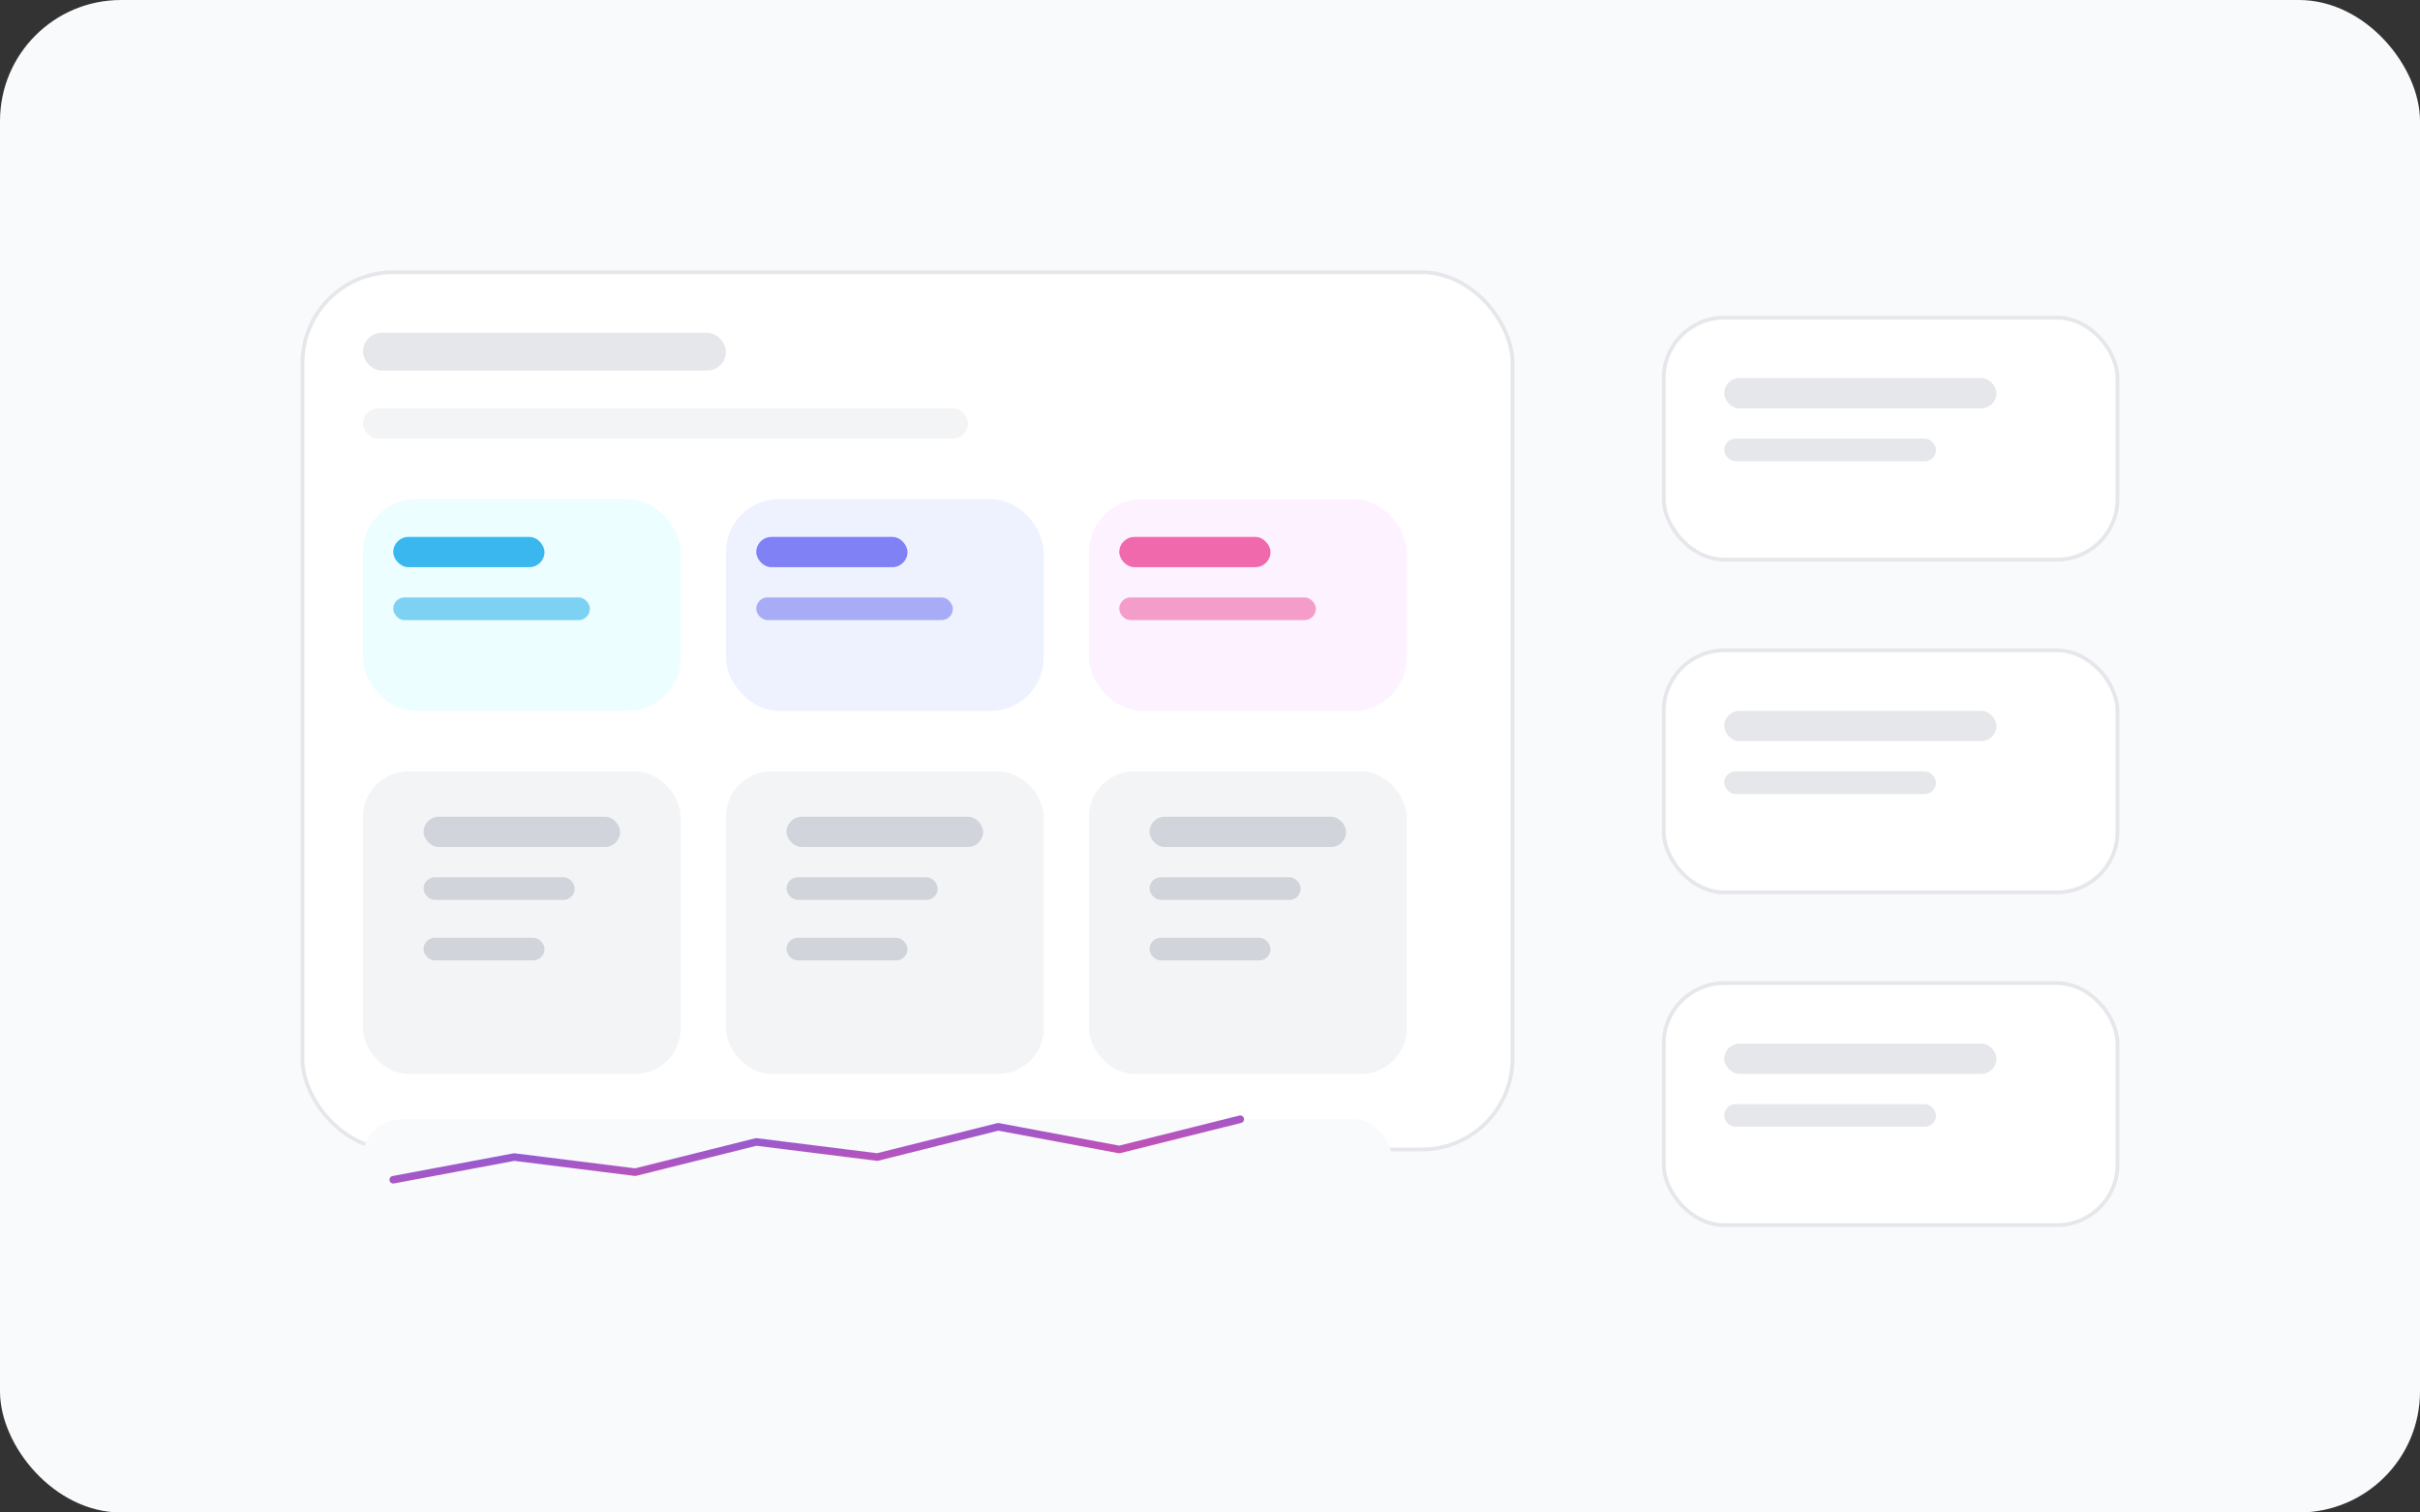 <?xml version="1.0" encoding="UTF-8"?>
<svg width="640" height="400" viewBox="0 0 640 400" fill="none" xmlns="http://www.w3.org/2000/svg" role="img" aria-labelledby="title desc">
  <rect x="0" y="0" width="640" height="400" fill="#333333" stroke="none"/>
  <title id="title">Salesforce dashboards and CRM illustration</title>
  <desc id="desc">Abstract illustration showing CRM dashboards, pipeline cards, and connected systems to represent Salesforce consulting.</desc>
  <defs>
    <linearGradient id="sfMain" x1="0" y1="0" x2="1" y2="1">
      <stop offset="0" stop-color="#0EA5E9"/>
      <stop offset="1" stop-color="#22C55E"/>
    </linearGradient>
    <linearGradient id="sfAccent" x1="0" y1="0" x2="1" y2="1">
      <stop offset="0" stop-color="#6366F1"/>
      <stop offset="1" stop-color="#EC4899"/>
    </linearGradient>
  </defs>

  <!-- Background -->
  <rect x="0" y="0" width="640" height="400" rx="32" fill="#F9FAFB"/>

  <!-- Main dashboard card -->
  <rect x="80" y="72" width="320" height="232" rx="24" fill="white" stroke="#E5E7EB"/>
  <rect x="96" y="88" width="96" height="10" rx="5" fill="#E5E7EB"/>
  <rect x="96" y="108" width="160" height="8" rx="4" fill="#F3F4F6"/>

  <!-- KPI chips -->
  <rect x="96" y="132" width="84" height="56" rx="14" fill="#ECFEFF"/>
  <rect x="104" y="142" width="40" height="8" rx="4" fill="#0EA5E9" opacity="0.8"/>
  <rect x="104" y="158" width="52" height="6" rx="3" fill="#0EA5E9" opacity="0.5"/>

  <rect x="192" y="132" width="84" height="56" rx="14" fill="#EEF2FF"/>
  <rect x="200" y="142" width="40" height="8" rx="4" fill="#6366F1" opacity="0.8"/>
  <rect x="200" y="158" width="52" height="6" rx="3" fill="#6366F1" opacity="0.5"/>

  <rect x="288" y="132" width="84" height="56" rx="14" fill="#FDF2FF"/>
  <rect x="296" y="142" width="40" height="8" rx="4" fill="#EC4899" opacity="0.8"/>
  <rect x="296" y="158" width="52" height="6" rx="3" fill="#EC4899" opacity="0.5"/>

  <!-- Pipeline columns -->
  <rect x="96" y="204" width="84" height="80" rx="12" fill="#F3F4F6"/>
  <rect x="112" y="216" width="52" height="8" rx="4" fill="#D1D5DB"/>
  <rect x="112" y="232" width="40" height="6" rx="3" fill="#D1D5DB"/>
  <rect x="112" y="248" width="32" height="6" rx="3" fill="#D1D5DB"/>

  <rect x="192" y="204" width="84" height="80" rx="12" fill="#F3F4F6"/>
  <rect x="208" y="216" width="52" height="8" rx="4" fill="#D1D5DB"/>
  <rect x="208" y="232" width="40" height="6" rx="3" fill="#D1D5DB"/>
  <rect x="208" y="248" width="32" height="6" rx="3" fill="#D1D5DB"/>

  <rect x="288" y="204" width="84" height="80" rx="12" fill="#F3F4F6"/>
  <rect x="304" y="216" width="52" height="8" rx="4" fill="#D1D5DB"/>
  <rect x="304" y="232" width="40" height="6" rx="3" fill="#D1D5DB"/>
  <rect x="304" y="248" width="32" height="6" rx="3" fill="#D1D5DB"/>

  <!-- Chart -->
  <rect x="96" y="296" width="272" height="28" rx="10" fill="#F9FAFB"/>
  <polyline points="104,312 136,306 168,310 200,302 232,306 264,298 296,304 328,296" fill="none" stroke="url(#sfAccent)" stroke-width="2" stroke-linecap="round" stroke-linejoin="round"/>

  <!-- Connected systems cards -->
  <rect x="440" y="84" width="120" height="64" rx="16" fill="white" stroke="#E5E7EB"/>
  <rect x="456" y="100" width="72" height="8" rx="4" fill="#E5E7EB"/>
  <rect x="456" y="116" width="56" height="6" rx="3" fill="#E5E7EB"/>

  <rect x="440" y="172" width="120" height="64" rx="16" fill="white" stroke="#E5E7EB"/>
  <rect x="456" y="188" width="72" height="8" rx="4" fill="#E5E7EB"/>
  <rect x="456" y="204" width="56" height="6" rx="3" fill="#E5E7EB"/>

  <rect x="440" y="260" width="120" height="64" rx="16" fill="white" stroke="#E5E7EB"/>
  <rect x="456" y="276" width="72" height="8" rx="4" fill="#E5E7EB"/>
  <rect x="456" y="292" width="56" height="6" rx="3" fill="#E5E7EB"/>

  <!-- Connection lines -->
  <path d="M400 140L432 140" stroke="url(#sfMain)" stroke-width="2" stroke-linecap="round"/>
  <path d="M400 212L432 212" stroke="url(#sfMain)" stroke-width="2" stroke-linecap="round"/>
  <path d="M400 284L432 284" stroke="url(#sfMain)" stroke-width="2" stroke-linecap="round"/>
</svg>

